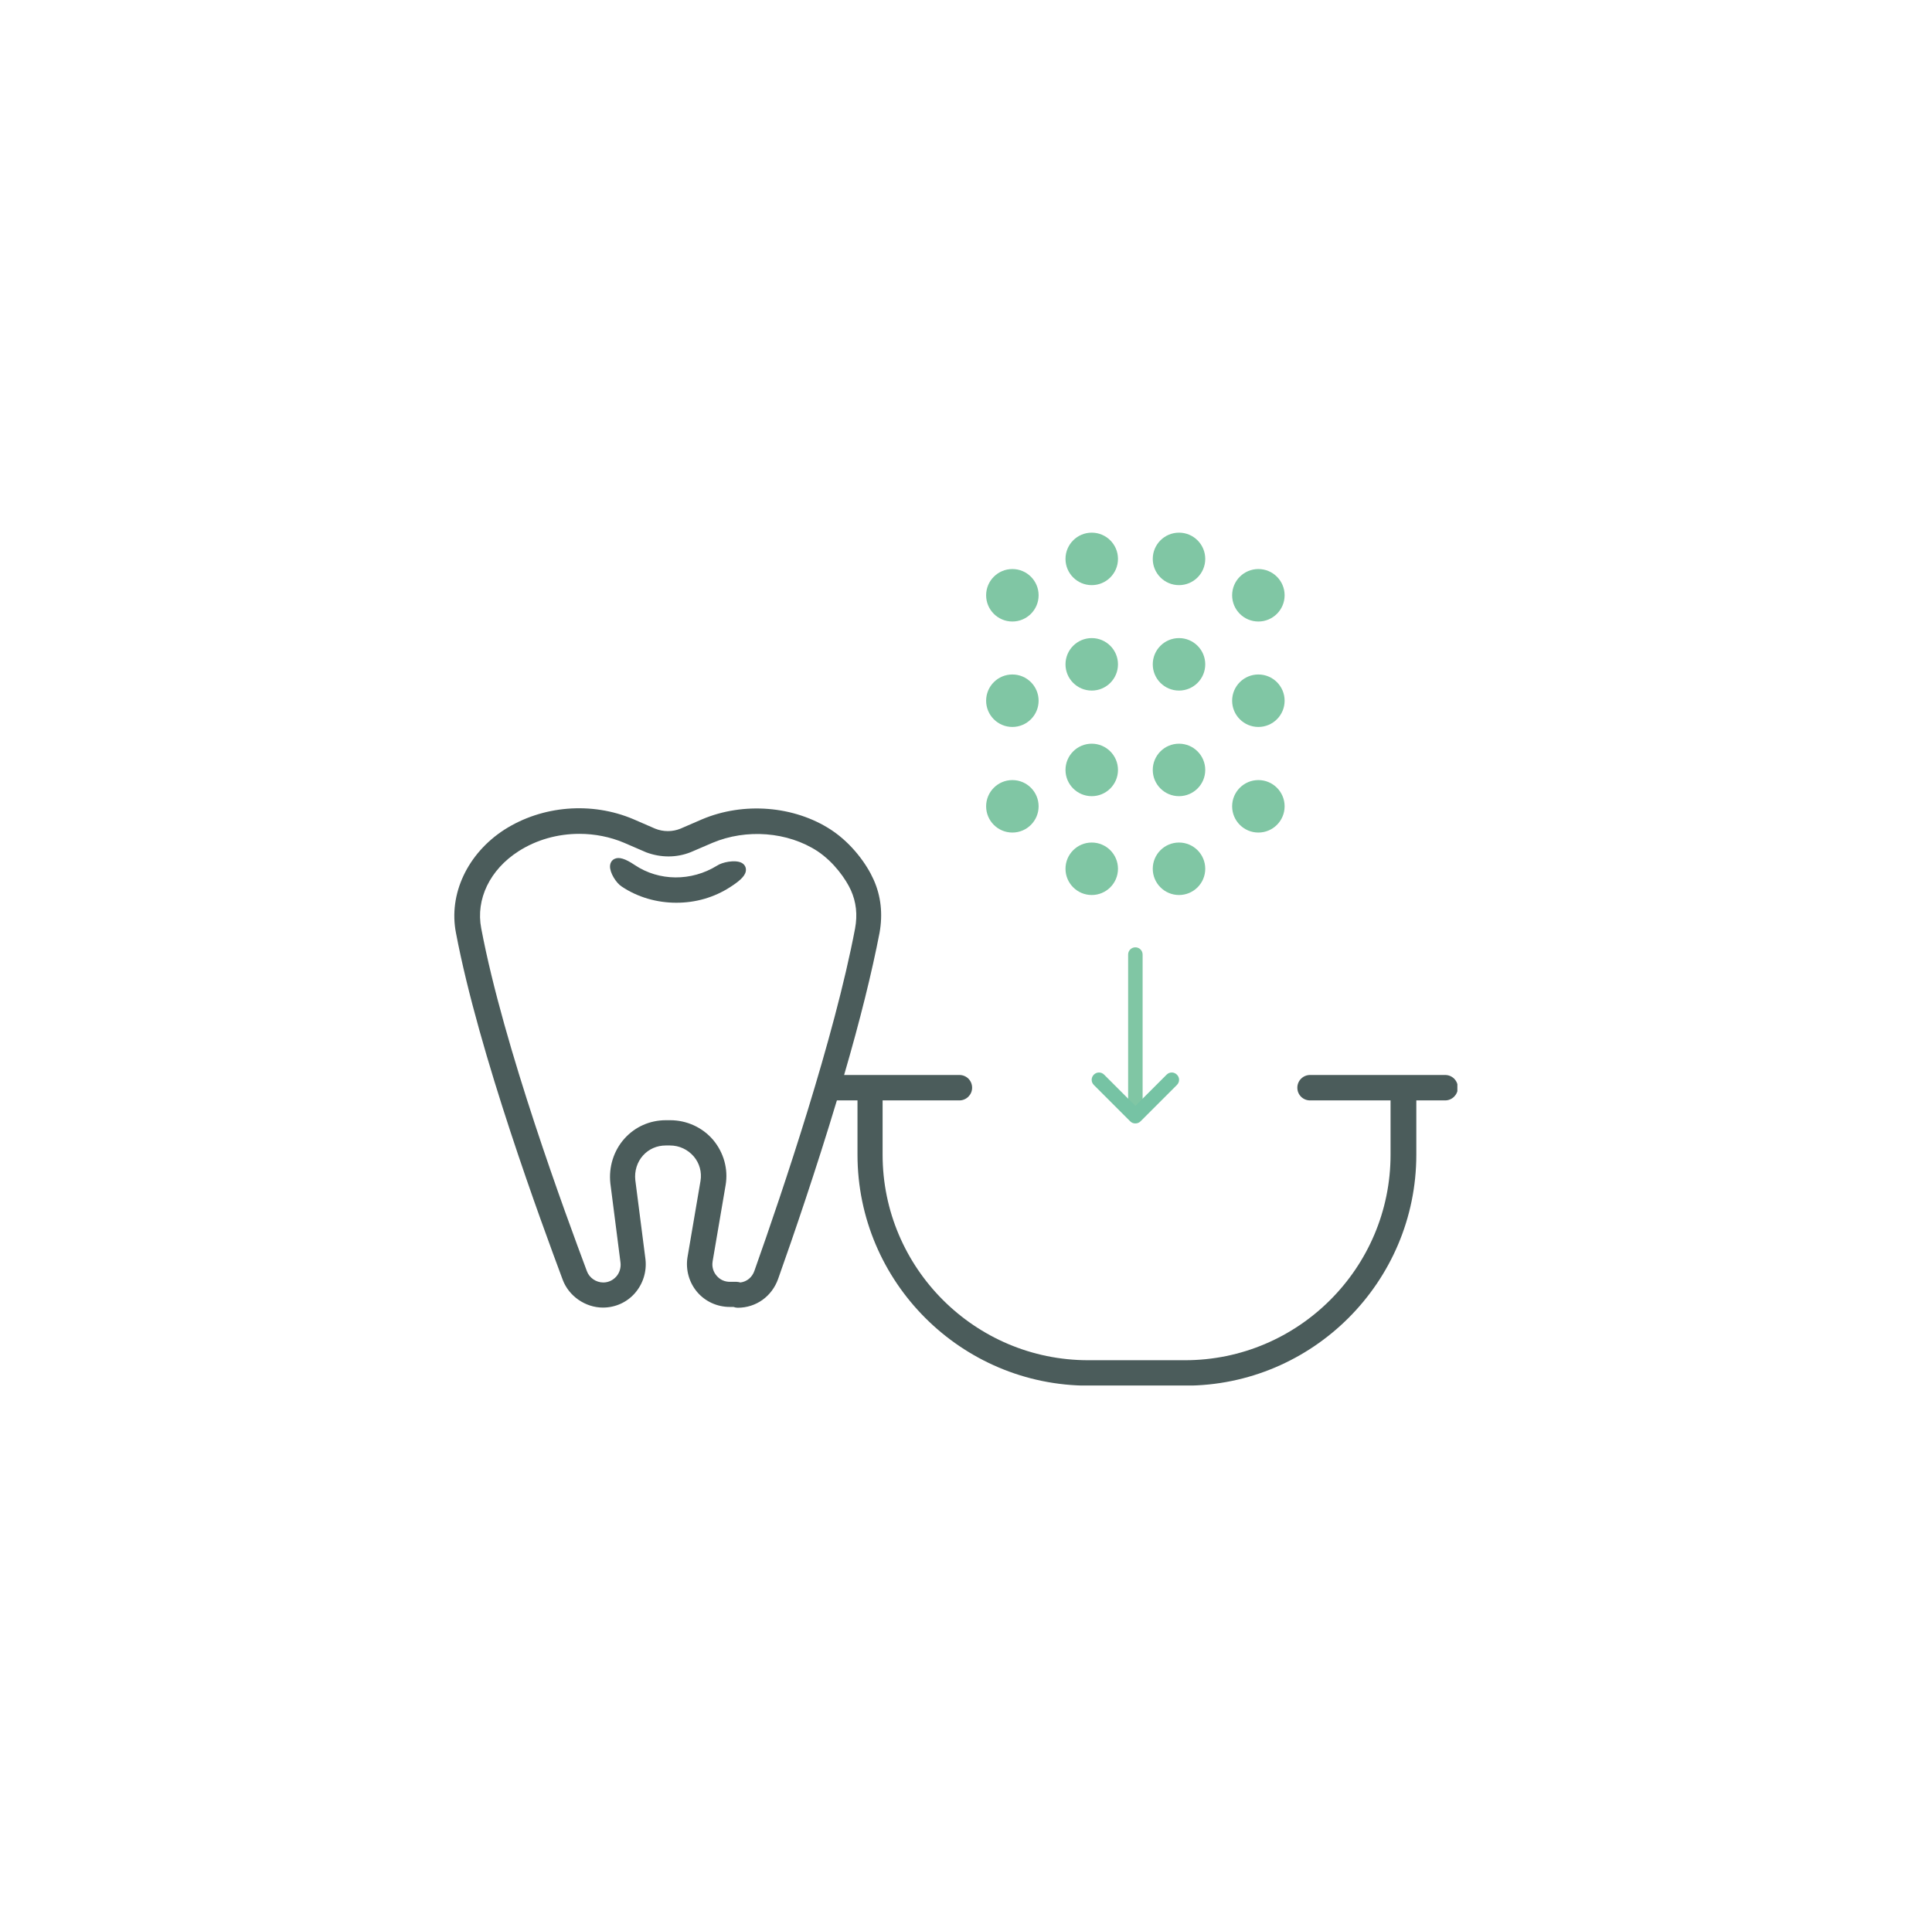 <?xml version="1.0" encoding="UTF-8"?>
<svg id="Layer_1" data-name="Layer 1" xmlns="http://www.w3.org/2000/svg" xmlns:xlink="http://www.w3.org/1999/xlink" viewBox="0 0 120 119.1">
  <defs>
    <clipPath id="clippath">
      <rect x="28.21" y="33.09" width="62.31" height="52.98" style="fill: none; stroke-width: 0px;"/>
    </clipPath>
  </defs>
  <path d="m60,0c33.14,0,60,26.86,60,60s-26.86,59.1-60,59.1S0,93.14,0,60,26.86,0,60,0Z" style="fill: #fff; fill-rule: evenodd; opacity: 0; stroke-width: 0px;"/>
  <g style="clip-path: url(#clippath);">
    <path d="m89.73,66.78h-8.36c-.43,0-.79.35-.79.79s.35.79.79.79h5v3.37c0,7.04-5.73,12.77-12.77,12.77h-6.01c-7.04,0-12.77-5.73-12.77-12.77v-3.37h4.77c.43,0,.79-.35.79-.79s-.35-.79-.79-.79h-7.16c1-3.43,1.73-6.4,2.2-8.83.21-1.17.09-2.29-.37-3.31-.41-.92-1.32-2.22-2.64-3.09-2.28-1.49-5.43-1.75-8.02-.65l-1.34.58c-.49.2-1.06.2-1.56,0l-1.36-.59c-2.59-1.1-5.66-.85-8.01.65-2.29,1.48-3.48,4-3.01,6.41,1.43,7.54,5.34,18.08,6.63,21.55.38,1.02,1.41,1.73,2.5,1.73.76,0,1.48-.32,1.98-.89.51-.58.75-1.35.66-2.12l-.63-4.91c-.06-.56.11-1.12.48-1.53.36-.4.86-.62,1.41-.62h.27c.57,0,1.1.25,1.47.68.36.42.51.98.42,1.52l-.81,4.75c-.12.77.1,1.56.6,2.15.5.59,1.24.93,2.03.93h.23c.08.03.17.05.26.05,1.14,0,2.12-.7,2.51-1.79.96-2.7,2.36-6.8,3.65-11.09h1.28v3.37c0,7.91,6.44,14.35,14.35,14.35h6.01c7.91,0,14.35-6.44,14.35-14.35v-3.37h1.79c.43,0,.79-.35.79-.79s-.35-.79-.79-.79m-45.5,11.59l.81-4.75c.17-1-.12-2.02-.77-2.8-.66-.78-1.64-1.23-2.67-1.23h-.27c-1,0-1.92.41-2.58,1.15-.66.74-.98,1.75-.87,2.77l.63,4.92c.04.32-.06.65-.27.88-.21.23-.49.36-.8.36-.45,0-.87-.29-1.02-.71-1.28-3.43-5.16-13.88-6.56-21.29-.35-1.81.54-3.65,2.32-4.79,1.11-.71,2.42-1.08,3.78-1.08.95,0,1.91.19,2.76.55l1.39.6c.91.34,1.88.34,2.76-.01l1.35-.58c2.11-.89,4.68-.69,6.53.52,1.03.69,1.76,1.74,2.07,2.42.33.74.42,1.52.26,2.38-1.29,6.8-4.47,16.24-6.25,21.26h0c-.14.41-.47.68-.87.73-.08-.02-.16-.04-.24-.04h-.41c-.33,0-.62-.13-.83-.38-.21-.24-.3-.56-.25-.87" style="fill: #4b5c5b; stroke-width: 0px;"/>
    <path d="m46.33,54c-.01-.18-.12-.33-.29-.41-.4-.19-1.19-.03-1.51.19-1.59.98-3.59.97-5.1-.04-.61-.41-.99-.52-1.27-.38-.16.08-.26.24-.27.44-.02.42.38,1.05.72,1.27,1.01.68,2.21,1.01,3.4,1.01s2.33-.32,3.34-.97c.72-.46,1-.78.98-1.11" style="fill: #4b5c5b; stroke-width: 0px;"/>
    <path d="m62.88,35.35c.9,0,1.63.73,1.63,1.63s-.73,1.63-1.63,1.63-1.63-.73-1.63-1.63.73-1.63,1.63-1.63" style="fill: #80c6a4; stroke-width: 0px;"/>
    <path d="m62.88,41.9c.9,0,1.63.73,1.63,1.63s-.73,1.63-1.63,1.63-1.63-.73-1.63-1.63.73-1.63,1.63-1.63" style="fill: #80c6a4; stroke-width: 0px;"/>
    <path d="m62.88,48.46c.9,0,1.63.73,1.63,1.63s-.73,1.63-1.63,1.63-1.63-.73-1.63-1.63.73-1.63,1.63-1.63" style="fill: #80c6a4; stroke-width: 0px;"/>
    <path d="m67.81,33.09c.9,0,1.63.73,1.63,1.63s-.73,1.63-1.63,1.63-1.63-.73-1.63-1.63.73-1.63,1.63-1.63" style="fill: #80c6a4; stroke-width: 0px;"/>
    <path d="m67.81,39.64c.9,0,1.63.73,1.63,1.63s-.73,1.63-1.63,1.63-1.63-.73-1.63-1.63.73-1.63,1.63-1.63" style="fill: #80c6a4; stroke-width: 0px;"/>
    <path d="m67.81,46.2c.9,0,1.63.73,1.63,1.63s-.73,1.63-1.63,1.63-1.63-.73-1.63-1.63.73-1.63,1.63-1.63" style="fill: #80c6a4; stroke-width: 0px;"/>
    <path d="m67.81,52.34c.9,0,1.63.73,1.63,1.63s-.73,1.63-1.63,1.63-1.63-.73-1.63-1.63.73-1.63,1.63-1.63" style="fill: #80c6a4; stroke-width: 0px;"/>
    <path d="m78.16,35.35c.9,0,1.63.73,1.63,1.63s-.73,1.63-1.63,1.63-1.63-.73-1.63-1.63.73-1.63,1.63-1.63" style="fill: #80c6a4; stroke-width: 0px;"/>
    <path d="m78.16,41.9c.9,0,1.63.73,1.63,1.63s-.73,1.63-1.63,1.63-1.63-.73-1.63-1.63.73-1.63,1.63-1.63" style="fill: #80c6a4; stroke-width: 0px;"/>
    <path d="m78.16,48.46c.9,0,1.63.73,1.63,1.63s-.73,1.63-1.63,1.63-1.63-.73-1.63-1.63.73-1.63,1.63-1.63" style="fill: #80c6a4; stroke-width: 0px;"/>
    <path d="m73.23,33.09c.9,0,1.63.73,1.63,1.63s-.73,1.63-1.63,1.63-1.63-.73-1.63-1.63.73-1.63,1.63-1.63" style="fill: #80c6a4; stroke-width: 0px;"/>
    <path d="m73.23,39.64c.9,0,1.63.73,1.63,1.63s-.73,1.63-1.63,1.63-1.63-.73-1.63-1.63.73-1.63,1.63-1.63" style="fill: #80c6a4; stroke-width: 0px;"/>
    <path d="m73.23,46.2c.9,0,1.63.73,1.63,1.63s-.73,1.63-1.63,1.63-1.63-.73-1.63-1.63.73-1.63,1.63-1.63" style="fill: #80c6a4; stroke-width: 0px;"/>
    <path d="m73.23,52.34c.9,0,1.63.73,1.63,1.63s-.73,1.63-1.63,1.63-1.63-.73-1.63-1.63.73-1.63,1.63-1.63" style="fill: #80c6a4; stroke-width: 0px;"/>
    <path d="m70.52,69.2c-.25,0-.45-.2-.45-.45v-9.45c0-.25.2-.45.45-.45s.45.2.45.45v9.45c0,.25-.2.45-.45.45" style="fill: #80c6a4; stroke-width: 0px;"/>
    <path d="m70.52,69.79c-.12,0-.23-.04-.32-.13l-2.26-2.26c-.18-.18-.18-.46,0-.64s.46-.18.64,0l1.94,1.94,1.94-1.94c.18-.18.46-.18.64,0,.18.18.18.46,0,.64l-2.26,2.26c-.09.09-.2.13-.32.13" style="fill: #76c3a4; stroke-width: 0px;"/>
  </g>
</svg>